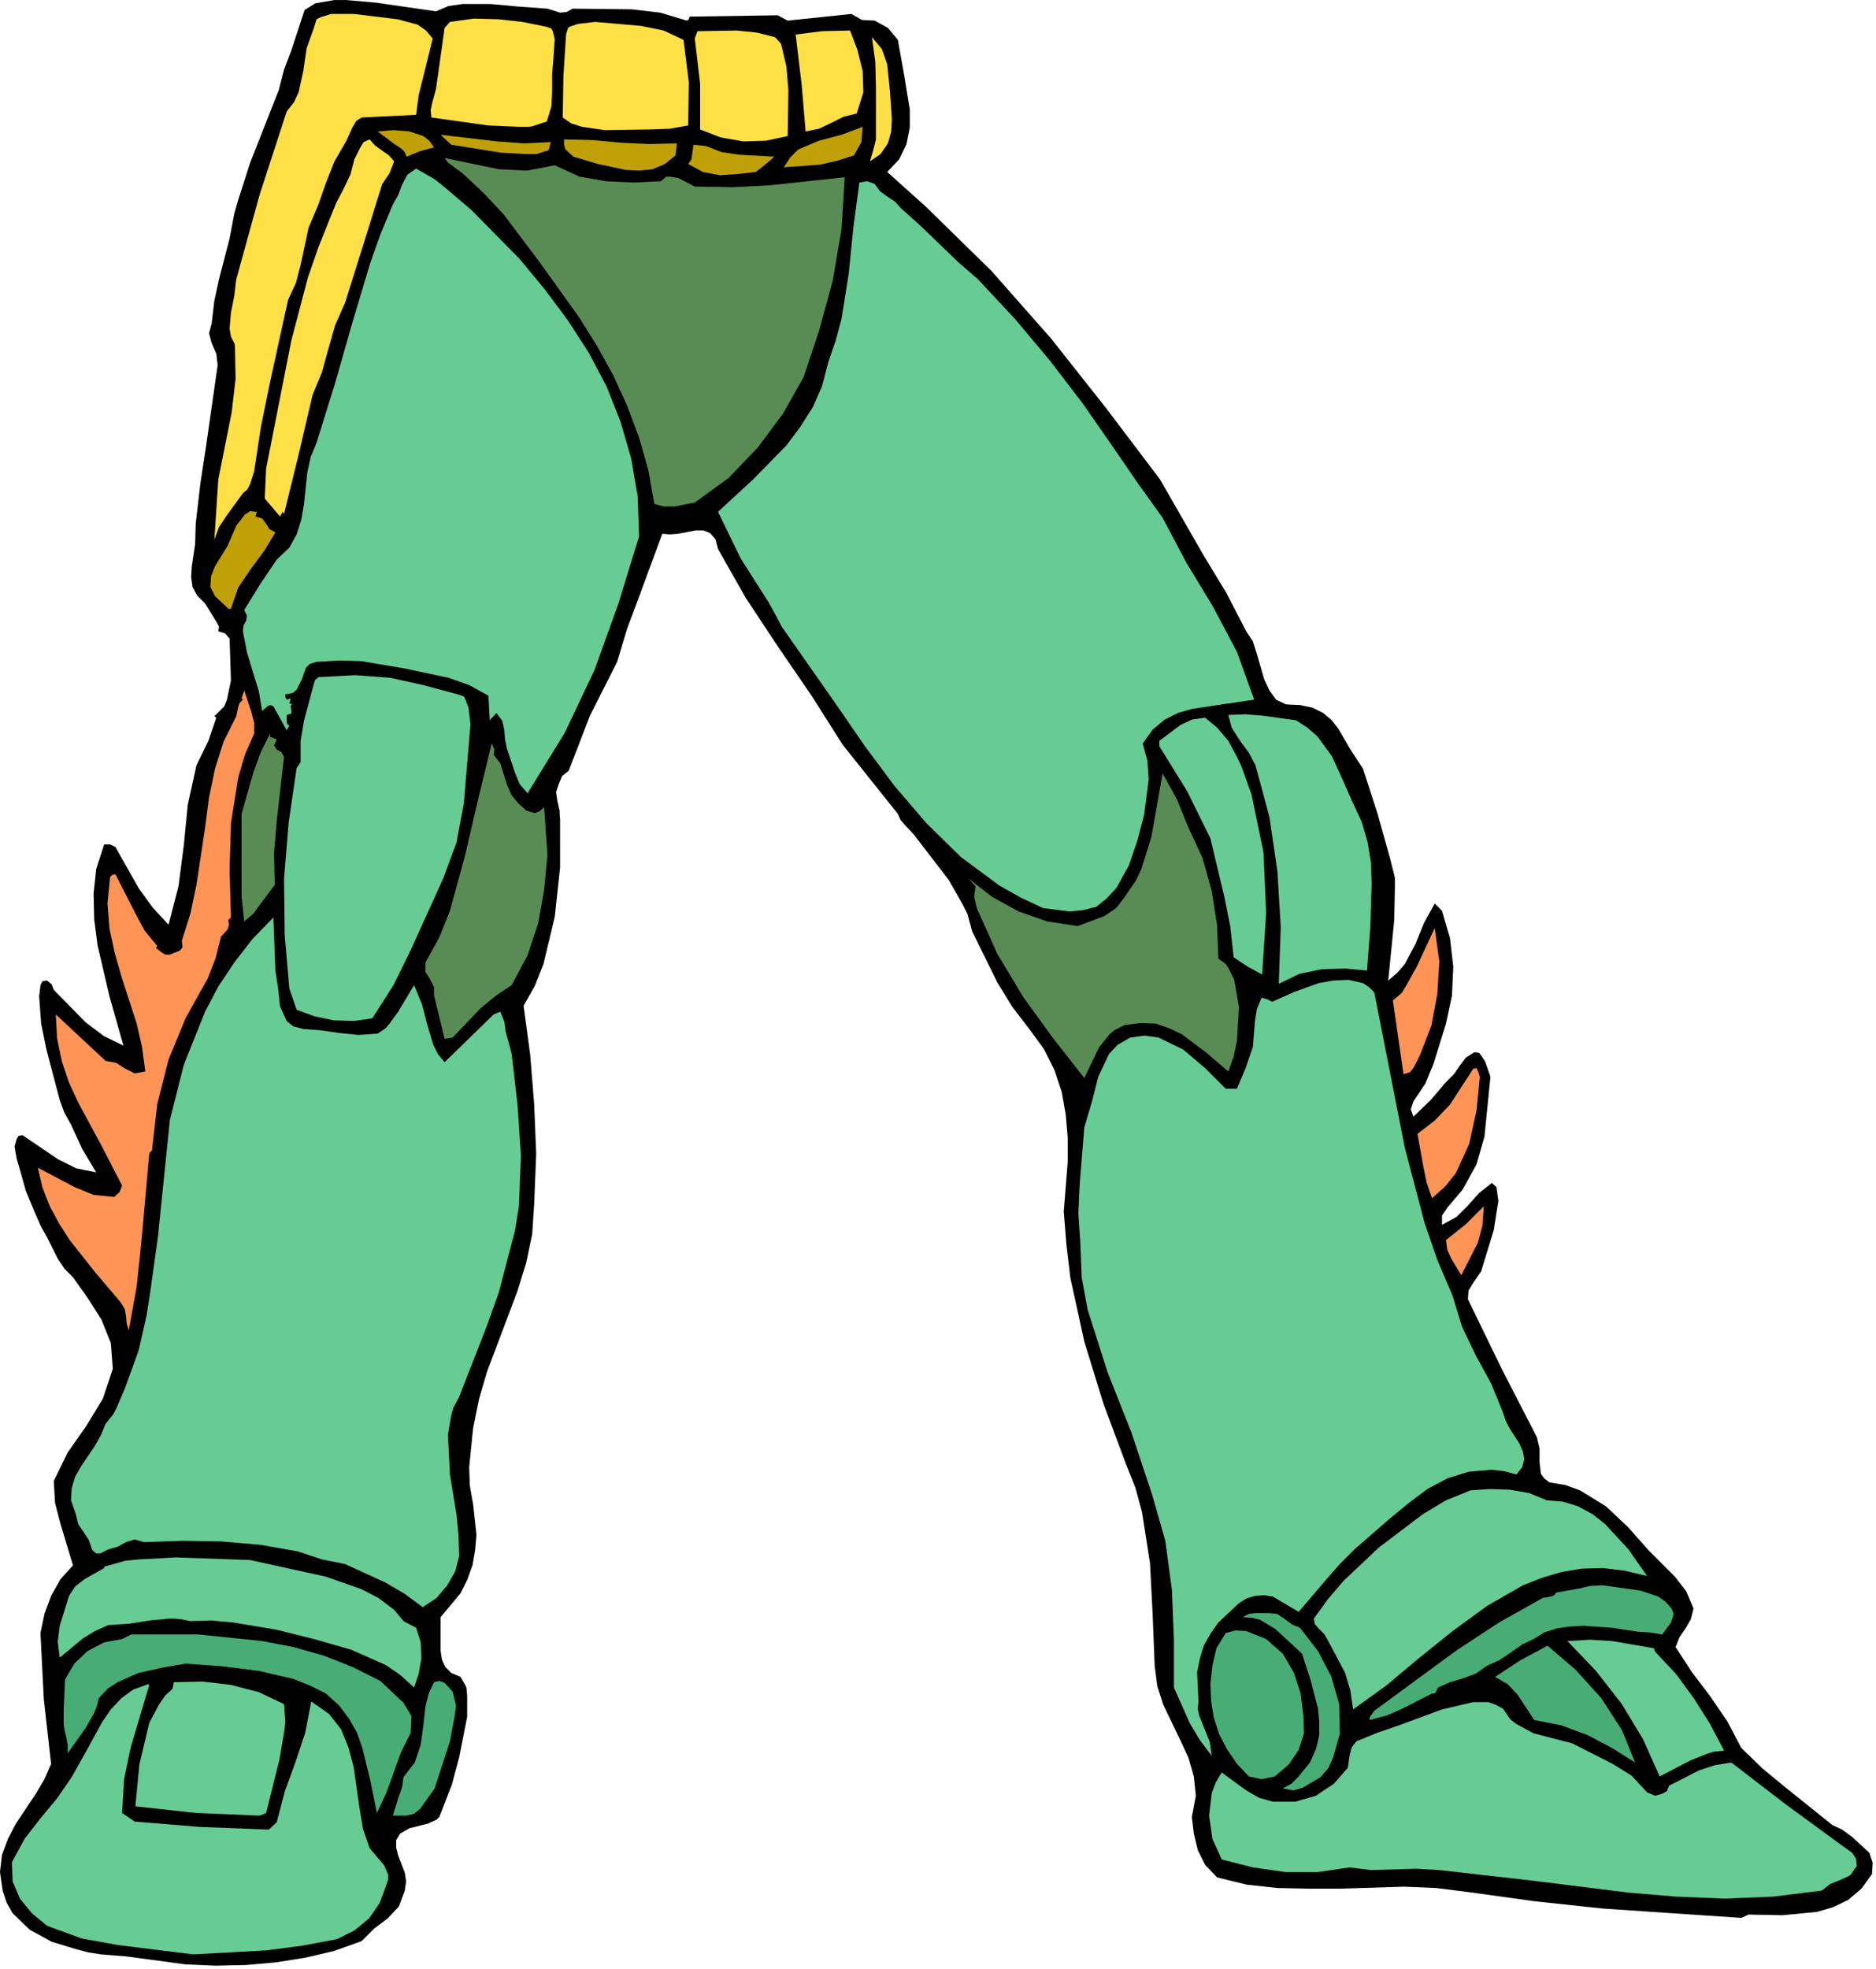 <svg xmlns="http://www.w3.org/2000/svg" fill-rule="evenodd" height="197.667" preserveAspectRatio="none" stroke-linecap="round" viewBox="0 0 2827 2966" width="188.4"><style>.pen1{stroke:none}.brush2{fill:#ffe047}.brush3{fill:#bfa007}.brush4{fill:#598c54}.brush5{fill:#66cc94}.brush6{fill:#ff9457}.brush7{fill:#47ad75}</style><path class="pen1" fill-rule="nonzero" style="fill:#000" d="m459 15-20 61-11 29-8 31-43 109-18 56-6 21-7 37-16 62-7 32-4 34-4 15 4 15 7 16 2 17-17 119-9 59-7 60-1 32-5 33-1 16 2 15 7 13 12 12 13 21 6 10 2 4-1 7 10 3 7 8 2 63-6 29-4 10-15 15 3 2-12 35-18 37-13 59-6 61-8 62-15 58-24-26-21-29-35-62-8-4h-9l-12 37-4 37 1 39 5 39 18 77 21 74-29-14-28-21-48-49-3-8-7-6-7 1-3 6-2 17 3 41 8 39 20 76 7 19 10 18 17 37 21 35-30-6-28-14-53-36-6 1-3 5-3 11 3 18 5 17 9 32 15 36 8 18 9 16 16 32 10 15 13 13 22 31 21 33 14 35 3 39-15 45-25 41-28 40-21 43 2 33 8 31 19 63-19 21-14 25-10 27-6 29 5 99 11 98-10 23-13 22-30 45-12 23-9 24-3 26 4 28 6 18 9 16 26 25 33 18 36 11 19 5 19 3 38 3 89 12 46 2 46-1 45-4 44-7 43-10 42-15 19-19 20-15 17-18 9-24 2-14-2-13-10-26-3-12v-11l6-10 14-8 28-7 13-6 4-4 4-10 15-39 11-41 12-61v-31l-1-12-1-3-8-14-14-6-9-9-5-11-2-13v-51l30-36 10-20 8-22 4-23 2-23-5-46-5-28-1-28 6-59 9-44 12-41 31-82 15-40 13-42 9-43 3-46 3-75-3-74-6-75-10-74 17-30 13-33 17-71 8-74v-72l-1-15-3-13-2-14 4-12 5-12 10-8 32-83 41-81 15-50 18-48 35-95 11 1 13-1 26-5h12l10 4 8 9 4 15 42 74 49 74 50 73 47 74 83 104 4 9 6 7 14 15 53 69 21 37 7 14 7 26 38 77 22 36 26 34 22 30 16 32 11 33 6 34 3 35v36l-6 75 4 50 6 50 21 96 29 94 34 91 14 35 10 37 12 77 4 78 3 76 4 31 9 28 26 54 12 26 8 28 3 29-6 32 3 25 6 25 11 22 18 19 45 11 46 5 47 1h48l96-3 48 2 48 6 101 14 103 11 208 14 11-5 51 1 52-5 24-7 23-11 20-17 16-22 1-17-5-15-26-24-15-11-15-7-71-57-34-28-32-31-21-40-26-38-28-37-24-37 6-15 9-13 8-14 4-16-11-26-17-22-40-40-31-35-33-31-39-24-22-8-24-4-8-6-5-7-2-18v-20l-4-17-53-103-51-105 1-13 6-10 13-19 19-62 5-32 2-12-3-21-7-6-19 15-17 19-17 17-22 12v-14l9-13 22-26 21-38 12-42 9-90-8-23-6-9-3-4-7-1-13 8-9 12-9 13-12 12-23 27-26 25-4-11 4-12 18-27 12-29 19-61 9-42 2-44-5-43-12-41-11-11-16 29-13 32-16 30-11 13-14 12 9-91 1-47v-17l-7-28-19-68-22-68-19-29-18-31-10-13-13-11-16-8-19-4-21-1-15-7-10-14-8-17-11-38-6-19-10-15-30-58-34-56-66-115-81-107-83-105-90-102-98-96-59-53 18-19 11-23 5-25v-27l-9-55-9-50-15-18-20-11-19-1-16-9-96 10-15-8-133 2-1 4-3 2-40-12-43-5-89-1-9 5-10 1-19-6-42-3-44-4h-42l-21 3-19 8-90-13-45-4h-18l-29 5-16 10z"/><path class="pen1 brush2" fill-rule="nonzero" d="m473 42-11 31-5 34-7 32-7 15-11 14-41 126-35 127-3 25-5 25-2 24 2 12 6 12 1 52-6 51-20 100-6 91 7-19 12-18 24-33 7-6 4-8 6-19 10-66 13-64 28-128 12-26 7-27 12-56 14-33 12-34 13-33 18-31 9-20 6-10 8-5 82-4 4-30 7-28 14-57-10-12-13-9-30-8-66-8h-34l-16 5-6 3-4 13zm197 0-13 92-6 22-2 10 1 11 86 12 45 2h17l5-1 21-7 7-23 1-23v-25l2-25 2-28-3-12-2-4-9-3-35-7-36-4-37-1-36 5-8 9zm183 10-4 63-1 62 13 9 16 5 34 5 68-1 30-1 28-5 1-65-8-64-30-14-34-7-69-6-26 3-12 4-3 2-3 10zm194 6 8 68v69l31 12 34 6 34-1 33-7 1-70-3-35-8-34-9-10-28-7-30-3-59 1-4 11zm152-6 9 75 6 71 20-4 19-9 18-9 20-5 10-32-1-32-8-32-11-29-42 1-40 5zm121 158-4 16-5 17 16-11 11-16 5-18 1-19-3-42-4-40-8-23-15-18 5 37 1 38v79z"/><path class="pen1 brush3" fill-rule="nonzero" d="m1181 252 55-4 26-6 25-8 11-20 2-23-32 12-34 9-31 13-12 12-10 15zm-612-54 24 18 12 8 4 4 4 8 19-8 22-6-7-10-9-7-21-7-24-2-24 2zm111 20 75 12 37 2h17l18-6 3-12-40 2-41-3-85-10 16 15zm170-8v8l2 7 12 11 37 11 42 9 20 1 20-2 19-8 16-13 2-18-42 1-42-2-43-4-43-1z"/><path class="pen1 brush2" fill-rule="nonzero" d="m534 240-6 23-10 21-11 21-9 22-18 45-16 46-25 95-38 193-2 45 23 27 4-7 2 3 21-85 22-94 14-34 10-36 10-35 15-34 28-89 28-90 11-16 7-18-8-9-10-7-11-8-8-9-9 4-5 8-9 18z"/><path class="pen1 brush3" fill-rule="nonzero" d="m1037 247 22 12 26 5 28-2 26-3 14-11 14-12-54-3-26-4-23-9-19-2-2 15-1 7-5 7z"/><path class="pen1 brush4" fill-rule="nonzero" d="m670 238 5 7 7 5 15 11 32 30 30 32 52 69 61 85 27 43 25 45 21 46 18 48 14 49 9 51 14 4h16l31-6 51-37 44-46 38-51 31-55 24-72 20-74 13-76 5-79-112 12-55 3-59-1-25-13-13-2h-5l-8 7-41 2-42-2-40-7-37-17-42 8-42-2-82-17z"/><path class="pen1 brush5" fill-rule="nonzero" d="m592 308-18 43-16 45-27 90-26 91-28 90-9 22-5 23-5 48-4 23-7 22-11 20-19 18-25 37-24 39 4 8-1 8-4 7-1 9 6 31 9 30 9 29 5 30 8-7 4-2 5 2 20 36 4-7-3-2-1-4v-10l7-2v-5l-1-6 2-4h-4l2-8-6 2-2-4v-4l11-2 6-5 8-16 6-17 6-6 10-3 35-2 33 1 65 11 66 14 31 11 29 16 2 37 10-11 9 12 3 14 1 14 3 14 12 36 7 17 12 14 56-91 45-95 36-100 31-101-2-60-10-58-16-55-21-53-27-51-31-48-35-47-38-46-73-74-40-34-15-12-28-16-13 9-8 15-6 16-8 14zm703-33-9 67-7 70-11 69-9 33-11 32-9 35-14 32-19 30-21 28-50 51-53 49 34 70 42 66 10 18 10 19 84 120 42 61 44 59 48 56 52 51 58 43 32 18 34 16 40 5 20-2 20-5 16-13 14-15 19-34 13-38 10-38 7-54-2-28-7-26 15-21 18-15 20-10 21-6 46-7 48-7-26-72-36-68-40-66-36-68-38-53-37-54-46-66-49-64-52-62-56-60-31-27-29-28-27-26-29-26-9-10-12-8-11-8-8-11-11-4-12 2z"/><path class="pen1 brush3" fill-rule="nonzero" d="m356 792-13 30-19 31-6 15-1 16 7 14 16 15 4 4h4l11-32 19-28 20-27 17-28-9-5-5-8-6-8-10-3 2-7-10-1-8 5-13 17z"/><path class="pen1 brush5" fill-rule="nonzero" d="m473 1030-15 56-5 30v32l-6 9-12 82-7 85 1 84 7 81 11 32 27 10 29 6 30 1 28-4 32-50 26-53 49-108 20-54 11-59 10-119-3-25-5-13-2-4-9-3-52-14-50-11-53-4-55 3-5 4-2 6z"/><path class="pen1 brush6" fill-rule="nonzero" d="m364 1052 2 2-5 5-2 6-3 14-19 38-13 41-9 43-6 46-13 86-9 43-13 41 1 10-4 5-15 6h-7l-5-3-9-7 2-3-19-23-15-28-29-57-5 1-3 3-4 40 3 38 8 37 10 35 23 71 8 35 5 37-16 3-14-7-14-9-16-3-75-70 2 36 7 34 11 33 15 32 33 61 32 62-4 10-8 7-31-3-29-12-55-29 7 30 11 28 14 26 16 25 38 48 39 46 6 10 2 11 1 11 3 10 12-66 7-67 12-134 4-4 8-70 17-67 26-63 33-59 12-31 8-32 10-11 2-7-1-7 4-4-2-71 2-71 11-69 10-34 14-32v-16l-4-16-11-33-2 6-2 6z"/><path class="pen1 brush5" fill-rule="nonzero" d="m1851 1077 5 19 12 19 14 19 10 19 21 78 12 82 5 84-3 85 31-15 34-7 35-1 33 3 5-66 2-65-1-31-5-31-9-31-14-30-15-34-16-35-22-30-15-13-17-11-51-7-25-2-26 1z"/><path class="pen1 brush5" fill-rule="nonzero" d="M1747 1116v8l42 68 35 71 21 88 9 45 5 46 21 14 22 12 6-93-4-91-18-87-15-42-7-15-13-24-17-20-18-15-20 3-17 8-32 24z"/><path class="pen1 brush4" fill-rule="nonzero" d="M364 1226v124l4 38 14-12 11-15 21-28-1-48 4-48 11-97-4-7-7-4-4-6 4-9-7-3-3-1v-5l-14 28-11 30-18 63zm337 62-23 84-16 40-21 38v14l7 11 6 12v12l8 33 8 33 12-2 42-44 23-19 24-16 24-45 16-48 9-51 5-52-5-72-7 6-7 3-13-4-12-11-10-12-7-16-5-16-5-16-10-13 1-8-4-9-20 82-20 86zm994 63-13 17-18 12-40 15-46-7-43-15-40-22-36-28 11 12-2 16 4 17 31 69 39 65 45 62 47 60 22-46 16-20 7-6 16-8 24-3 23 1 20 7 19 9 36 27 34 29 8-22 5-24 3-51-7-41-9-18-4-6-11-8-2-51-8-51-14-50-21-45-17-42-22-40-17 96-15 48-8 17-17 25z"/><path class="pen1 brush5" fill-rule="nonzero" d="m256 1687-18 176-12 86-5 32-12 53-21 58-12 28-5 10-12 15-7 17-9 16-21 31-9 16-5 17-1 18 7 20 4 16 8 12 8 12 5 15 6 5h6l12-6 14-4 13-7 13-4 14 4 58-2 59 1 58 5 57 10 36 12 35 7 61 28 29 17 27 20 21-14 16-19 12-21 6-23-1-31-3-31-10-61-3-60 5-29 3-11 9-17 41-105 19-53 14-54 10-38 6-37 3-76-5-76-9-78-4-15-5-18-2-15-6-15-10 4-74 72-10-12-7-14-9-30-8-31-12-29-24 40-13 18-6 7-12 8-29 2-29-3-28-4-26-2-15-4-10-8-10-22-3-28-4-26-3-80-32 33-27 35-24 36-20 38-32 80-21 83z"/><path class="pen1 brush6" fill-rule="nonzero" d="m2099 1507 8 56 8 55 10-3 6-8 9-18 17-44 9-48 3-49-7-50-27 58-15 27-6 10-2 3-13 11z"/><path class="pen1 brush5" fill-rule="nonzero" d="m1917 1509-8-4-8-2-7 17-3 19-3 38-11 32-13 31h-17l-31-31-33-28-37-18-21-3-22 3-19 11-13 14-16 34-10 39-11 37-7 86-2 44 3 44 2 52 9 49 30 94 36 91 31 93 20 70 10 74 3 75v72l24 54 15 25 18 24-3-21-8-20-8-20-2-10 1-11-2-44 4-20 6-20 10-18 12-17 31-29 11-7 13-4 14-1 13 2 39 23 41-48 21-24 22-22 54-47 28-23 28-21 30-16 32-10 34-3 19 2 19 5 9-11 3-12-2-11-5-12-15-23-6-12-4-12-18-44-23-42-21-44-14-46-23-54-19-55-30-114-46-234-8-8-9-6-22-5-23 1-22 4-36 13-34 15z"/><path class="pen1 brush6" fill-rule="nonzero" d="m2220 1610-35 54-23 24-26 20 9 50 5 24 8 23 20-18 16-20 20-44 11-50 5-51-3-9-2-4-5 1zm-41 258 2 15 6 13 15 25 25-49 7-26 2-29-27 27-30 24z"/><path class="pen1 brush5" fill-rule="nonzero" d="m2078 2331-53 50-24 28-21 29 1 8 7 8 8 8 5 9 26 49 8 27 4 28 50-36 49-41 51-41 52-38 54-31 28-11 30-9 30-5 32-1 33 4 34 8-28-40-35-38-19-15-22-12-23-7-24-2-27-11-29-5-30-1-29 2-37 15-35 21-66 50zm-1974 73-14 45-3 24 3 24 35-29 18-11 20-9 31-2 32-5 31-3 15 1 15 3 31-1 33 3 66 11 56 14 56 16 52 23 22 15 21 19 7-21 4-23-1-24-7-22-19-10-14-17-24-18-25-13-54-19-114-25-112-4-55 3-21 2-32 9v2l-30 17-14 11-9 14z"/><path class="pen1 brush7" fill-rule="nonzero" d="m2345 2399-3 4-5 2-12 2-66 37-64 42-124 91-5 7-2 3v4l26-7 23-10 45-23h4l2-3 3-6 18-8 20-6 19-7 17-12 18-8 18-12 17-12 17-8 16-10 19-6 20-3 21-1 42 3 39 6 18 1 19 3 13-18 3-9 1-4-3-8-9-10-11-8-27-9-57-8-19 1-17 4-34 6zm-472 37 14 1 12 3 23 14 40 37 13 40 11 42 2 20v21l-5 21-9 20-18 22-10 10-13 7 16 3 14-4 27-16 12-14 7-16 10-35-1-45-12-42-20-38-27-35-12-5-12-9-11-7-13-1h-19l-10 1-9 5z"/><path class="pen1 brush7" fill-rule="nonzero" d="m1833 2483-6 26-3 27 1 26 4 25 8 25 12 23 15 22 18 19 19 4 20-4 21-18 15-22 8-25-1-27-4-33-10-31-17-29-25-22-30-12-16-1-15 4-14 23zm-1649-14-27 5-25 13-20 19-14 24-2 44v23l1 8 3 13 2 11v12l27-38 12-21 4-9 4-15 13-14 15-10 32-14 36-8 35-6 55 4 55 7 52 12 25 10 24 12 20 18 15 20 12 21 8 23 12 49 10 49 14-30 11-30 11-31 15-30 1-25-12-20-35-33-42-21-43-17-46-13-47-9-97-10H198l-14 7z"/><path class="pen1 brush5" fill-rule="nonzero" d="m2362 2472 43 45 39 50 32 53 25 56 46-24 25-10 9-3 17-2-21-40-24-38-27-37-31-33-2-3v-3l-64-11-33-2-34 2z"/><path class="pen1 brush7" fill-rule="nonzero" d="m2253 2526 19 11 15 16 25 38 41 8 40 15 36 19 35 22-20-49-31-48-39-43-42-36-41 22-38 25z"/><path class="pen1 brush5" fill-rule="nonzero" d="m260 2544-11 10-9 13-15 28-15 63-6 63 92 10 95 4 10-4 20-80 7-41 2-16-2-27-38-18-42-11-43-5-43 1-2 10z"/><path class="pen1 brush7" fill-rule="nonzero" d="m641 2571-3 28-4 29-9 27-17 22-2 15-5 14-9 29h21l11-3 9-7 22-31 23-71 7-37 2-14v-4l-5-20-12-13-8-3-8 2-8 17-5 20z"/><path class="pen1 brush5" fill-rule="nonzero" d="m108 2677-22 32-25 30-24 31-19 35 1 29 11 26 18 22 23 19 52 19 55 10 113 14 110-6 54-7 53-10 26-13 22-18 16-23 10-27 3-9v-7l-6-14-22-26-10-29-5-30-9-63-8-30-11-27-18-23-27-19-9 47-15 45-16 44-12 46-12 11-104-4-98-8-19-13 3-51 10-48 28-94-2-1-22 8-18 13-16 17-13 19-23 42-23 41zm1936-54-7 9-3 11-3 20-21 24-27 18-31 9h-34l-21-6-19-11-37-27-9 15-6 16-4 34 5 35 14 31 47 12 49 7h49l48-7 32 4 34-1 34-1 35 2 141 16 144 18 72 6 73 3 73-3 73-9 13-10 15-6 15-7 10-14-1-11-6-9-18-13-82-60-82-63-25 4-24 8-45 23-3 8-7 4-11 3-12-5-23-25-29-18-61-31-58-15-26-14-9-7-11-16-11-6-11-4h-23l-47 11-65 24-32 11-32 13z"/></svg>
